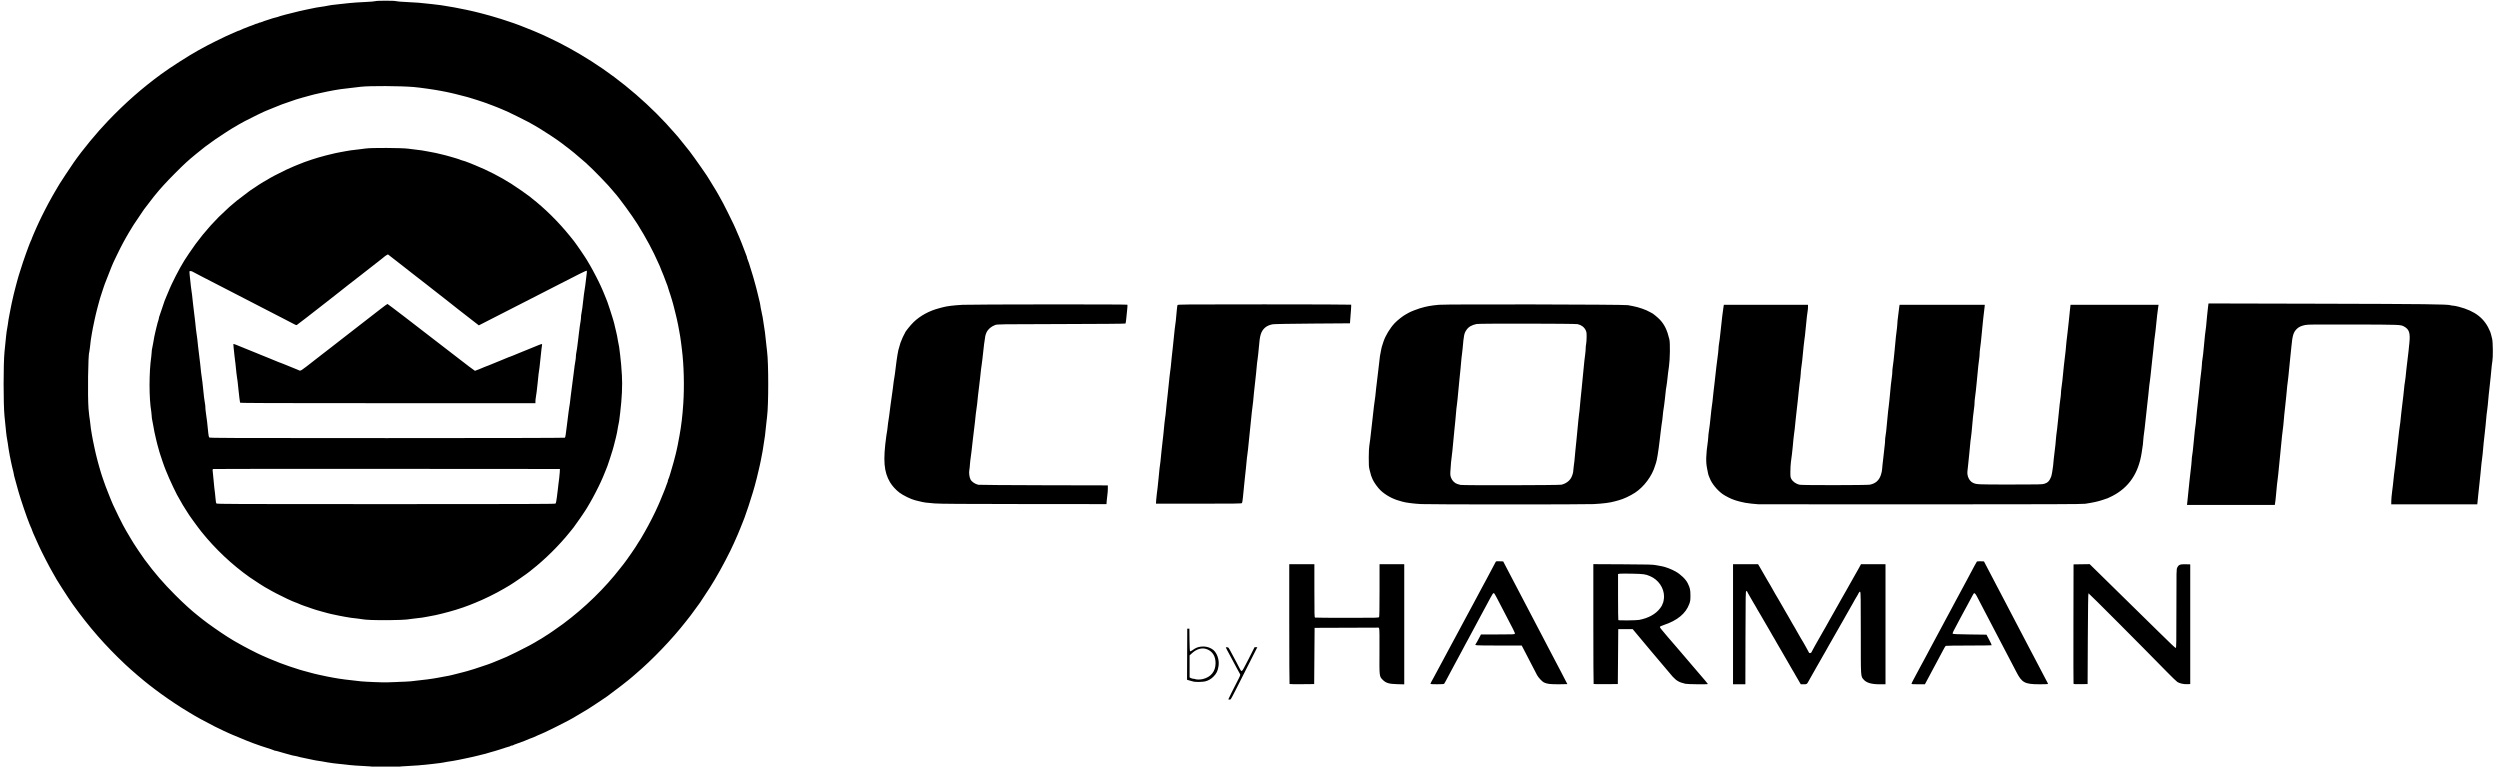 <svg xmlns:inkscape="http://www.inkscape.org/namespaces/inkscape" xmlns:sodipodi="http://sodipodi.sourceforge.net/DTD/sodipodi-0.dtd" xmlns="http://www.w3.org/2000/svg" xmlns:svg="http://www.w3.org/2000/svg" id="svg1" width="469.6" height="144" viewBox="0 0 469.6 144" sodipodi:docname="Crown logo.svg" inkscape:version="1.3.2 (091e20e, 2023-11-25, custom)"><defs id="defs1"><clipPath clipPathUnits="userSpaceOnUse" id="clipPath2"><path d="M 0,0 H 353 V 108 H 0 Z" transform="scale(0.003,0.009)" id="path2"></path></clipPath></defs><g id="g1" inkscape:groupmode="layer" inkscape:label="1"><g id="g2" transform="translate(7.316,79.953)"><path style="fill:#000000" d="m 62.829,64.09 c -0.081,-0.047 -0.891,-0.116 -1.8,-0.153 -0.909,-0.037 -2.174,-0.125 -2.812,-0.196 -1.099,-0.122 -2.077,-0.231 -2.88,-0.321 -0.475,-0.053 -1.791,-0.269 -2.221,-0.364 -0.188,-0.042 -0.422,-0.075 -0.52,-0.075 -0.098,1.1e-4 -0.413,-0.051 -0.699,-0.114 -0.286,-0.063 -0.736,-0.156 -1,-0.208 -1.06,-0.207 -1.299,-0.257 -1.76,-0.37 -0.264,-0.065 -0.591,-0.152 -0.726,-0.193 -0.135,-0.041 -0.313,-0.075 -0.394,-0.075 -0.082,0 -0.259,-0.035 -0.394,-0.077 -0.24,-0.075 -0.923,-0.262 -1.486,-0.405 -0.154,-0.039 -0.575,-0.163 -0.936,-0.274 -0.361,-0.112 -0.723,-0.203 -0.804,-0.203 -0.081,0 -0.182,-0.029 -0.224,-0.064 -0.042,-0.035 -0.292,-0.13 -0.556,-0.211 -1.17,-0.36 -2.867,-0.933 -3.44,-1.162 -0.142,-0.057 -0.581,-0.227 -1.04,-0.404 -0.655,-0.252 -2.345,-0.953 -2.826,-1.172 -0.322,-0.147 -0.598,-0.267 -0.612,-0.267 -0.047,0 -1.909,-0.883 -2.682,-1.272 -1.573,-0.792 -3.968,-2.104 -4.412,-2.418 -0.117,-0.083 -0.234,-0.15 -0.262,-0.15 -0.027,0 -0.741,-0.437 -1.588,-0.972 -1.534,-0.969 -3.644,-2.431 -4.943,-3.424 -0.377,-0.288 -0.827,-0.632 -1,-0.764 -1.101,-0.839 -3.402,-2.805 -4.587,-3.92 -3.796,-3.572 -6.782,-6.987 -9.862,-11.28 -0.839,-1.17 -3.427,-5.217 -3.427,-5.36 0,-0.015 -0.167,-0.309 -0.372,-0.654 -0.579,-0.975 -2.088,-3.904 -2.59,-5.027 -0.098,-0.22 -0.285,-0.634 -0.415,-0.92 -0.13,-0.286 -0.283,-0.628 -0.34,-0.76 -0.057,-0.132 -0.198,-0.448 -0.313,-0.702 -0.115,-0.254 -0.21,-0.498 -0.21,-0.541 0,-0.043 -0.033,-0.141 -0.073,-0.218 -0.04,-0.076 -0.133,-0.283 -0.205,-0.459 -0.073,-0.176 -0.162,-0.392 -0.199,-0.48 -0.458,-1.092 -1.665,-4.641 -2.08,-6.12 -0.21,-0.746 -0.304,-1.09 -0.386,-1.4 -0.226,-0.859 -0.347,-1.301 -0.418,-1.526 -0.043,-0.135 -0.077,-0.322 -0.077,-0.416 0,-0.094 -0.032,-0.253 -0.071,-0.354 -0.039,-0.101 -0.132,-0.472 -0.206,-0.824 -0.075,-0.352 -0.166,-0.766 -0.203,-0.92 -0.103,-0.428 -0.412,-2.065 -0.483,-2.56 -0.035,-0.242 -0.102,-0.71 -0.149,-1.04 -0.047,-0.33 -0.107,-0.69 -0.134,-0.8 -0.085,-0.348 -0.214,-1.505 -0.485,-4.32 -0.219,-2.285 -0.219,-9.718 -1.466e-4,-12 0.271,-2.822 0.4,-3.972 0.485,-4.32 0.027,-0.11 0.087,-0.47 0.134,-0.8 0.047,-0.33 0.114,-0.798 0.149,-1.04 0.035,-0.242 0.126,-0.728 0.203,-1.08 0.077,-0.352 0.168,-0.82 0.202,-1.04 0.034,-0.22 0.121,-0.652 0.193,-0.96 0.147,-0.629 0.26,-1.127 0.364,-1.6 0.039,-0.176 0.129,-0.536 0.201,-0.8 0.072,-0.264 0.161,-0.606 0.197,-0.76 0.036,-0.154 0.128,-0.496 0.203,-0.76 0.075,-0.264 0.164,-0.588 0.199,-0.72 0.034,-0.132 0.08,-0.294 0.102,-0.36 0.022,-0.066 0.14,-0.444 0.263,-0.84 0.365,-1.183 0.808,-2.512 1.104,-3.32 0.154,-0.418 0.357,-0.976 0.452,-1.24 0.095,-0.264 0.226,-0.606 0.291,-0.76 0.065,-0.154 0.156,-0.37 0.202,-0.48 0.046,-0.11 0.116,-0.263 0.155,-0.339 0.039,-0.076 0.071,-0.173 0.071,-0.214 0,-0.041 0.126,-0.348 0.28,-0.681 0.154,-0.333 0.28,-0.621 0.28,-0.64 0,-0.019 0.121,-0.297 0.27,-0.62 0.148,-0.322 0.351,-0.766 0.451,-0.986 0.486,-1.073 1.818,-3.67 2.31,-4.504 0.137,-0.233 0.25,-0.437 0.25,-0.455 0,-0.017 0.275,-0.492 0.611,-1.056 0.336,-0.564 0.652,-1.097 0.702,-1.185 0.172,-0.304 2.08,-3.189 2.665,-4.03 1.686,-2.422 4.327,-5.621 6.541,-7.924 3.212,-3.341 6.309,-6.062 9.896,-8.695 1.705,-1.252 5.196,-3.487 6.986,-4.474 1.491,-0.821 1.993,-1.086 3.24,-1.706 1.334,-0.663 2.841,-1.372 2.916,-1.372 0.019,0 0.345,-0.144 0.724,-0.32 0.379,-0.176 0.734,-0.32 0.789,-0.32 0.055,0 0.133,-0.03 0.175,-0.066 0.042,-0.036 0.31,-0.158 0.596,-0.27 0.286,-0.112 0.754,-0.296 1.04,-0.408 0.286,-0.112 0.664,-0.25 0.84,-0.306 0.176,-0.056 0.354,-0.131 0.396,-0.166 0.042,-0.035 0.132,-0.064 0.2,-0.064 0.068,-2.71e-4 0.227,-0.054 0.353,-0.12 0.126,-0.066 0.29,-0.12 0.364,-0.12 0.074,0 0.169,-0.029 0.211,-0.064 0.042,-0.035 0.292,-0.129 0.556,-0.209 0.264,-0.08 0.552,-0.173 0.64,-0.206 0.435,-0.164 1.49,-0.481 1.599,-0.481 0.068,0 0.186,-0.032 0.262,-0.07 0.263,-0.133 2.207,-0.654 4.019,-1.077 0.462,-0.108 1.056,-0.239 1.32,-0.291 0.264,-0.052 0.624,-0.127 0.8,-0.167 0.82,-0.185 1.331,-0.274 2.714,-0.472 0.349,-0.05 0.664,-0.11 0.701,-0.132 0.067,-0.041 0.764,-0.132 2.065,-0.27 0.374,-0.04 1.202,-0.129 1.84,-0.198 0.638,-0.069 1.959,-0.159 2.935,-0.199 0.977,-0.04 1.847,-0.111 1.935,-0.158 0.217,-0.116 3.724,-0.115 3.942,0.001 0.089,0.048 0.959,0.118 1.935,0.158 1.613,0.065 2.89,0.169 4.773,0.391 1.632,0.192 1.983,0.239 2.36,0.312 0.22,0.043 0.67,0.119 1,0.169 0.617,0.093 0.858,0.138 1.96,0.362 0.352,0.072 0.838,0.169 1.08,0.216 0.242,0.047 0.638,0.132 0.88,0.19 0.242,0.058 0.62,0.146 0.84,0.196 0.22,0.05 0.598,0.144 0.84,0.209 0.242,0.065 0.575,0.152 0.74,0.194 0.723,0.184 1,0.259 1.3,0.354 0.176,0.056 0.464,0.142 0.64,0.191 0.664,0.186 1.205,0.348 1.36,0.408 0.088,0.034 0.574,0.195 1.08,0.357 0.96,0.308 1.709,0.57 2.52,0.882 1.151,0.443 2.025,0.791 2.35,0.937 0.192,0.086 0.516,0.223 0.72,0.303 0.204,0.08 0.604,0.254 0.89,0.386 0.286,0.132 0.844,0.389 1.24,0.571 2.556,1.174 5.435,2.763 8.2,4.525 5.748,3.662 11.264,8.432 15.683,13.562 0.284,0.33 0.536,0.618 0.559,0.64 0.069,0.065 1.684,2.073 2.124,2.64 0.883,1.14 3.714,5.196 3.714,5.323 0,0.017 0.249,0.425 0.554,0.908 0.305,0.482 0.642,1.033 0.75,1.223 0.108,0.19 0.35,0.616 0.539,0.946 0.608,1.062 0.937,1.688 1.745,3.32 0.877,1.772 1.372,2.806 1.372,2.868 0,0.022 0.119,0.304 0.265,0.626 0.146,0.322 0.33,0.748 0.411,0.946 0.18,0.443 0.351,0.862 0.45,1.1 0.187,0.451 0.235,0.576 0.435,1.14 0.248,0.699 0.293,0.816 0.469,1.223 0.072,0.166 0.131,0.366 0.131,0.444 0,0.078 0.029,0.175 0.064,0.217 0.035,0.042 0.166,0.4 0.292,0.796 0.478,1.508 0.584,1.851 0.682,2.2 0.056,0.198 0.13,0.45 0.166,0.56 0.074,0.229 0.295,1.027 0.399,1.44 0.039,0.154 0.124,0.478 0.189,0.72 0.065,0.242 0.154,0.602 0.199,0.8 0.215,0.957 0.346,1.502 0.415,1.726 0.042,0.135 0.075,0.329 0.075,0.431 0,0.102 0.033,0.315 0.073,0.474 0.1,0.399 0.311,1.422 0.373,1.809 0.434,2.725 0.486,3.114 0.665,4.96 0.047,0.484 0.121,1.15 0.164,1.48 0.283,2.153 0.283,10.007 0,12.16 -0.043,0.33 -0.118,0.996 -0.165,1.48 -0.205,2.095 -0.192,1.999 -0.664,4.96 -0.028,0.176 -0.102,0.572 -0.165,0.88 -0.063,0.308 -0.154,0.776 -0.203,1.04 -0.049,0.264 -0.121,0.606 -0.159,0.76 -0.038,0.154 -0.129,0.55 -0.201,0.88 -0.193,0.876 -0.248,1.107 -0.392,1.64 -0.071,0.264 -0.165,0.615 -0.207,0.78 -0.043,0.165 -0.118,0.453 -0.166,0.64 -0.049,0.187 -0.134,0.484 -0.19,0.66 -0.056,0.176 -0.147,0.482 -0.202,0.68 -0.256,0.916 -1.268,3.986 -1.516,4.6 -0.036,0.088 -0.127,0.322 -0.204,0.52 -0.076,0.198 -0.168,0.432 -0.203,0.52 -0.035,0.088 -0.215,0.538 -0.4,1 -0.185,0.462 -0.408,1.002 -0.497,1.2 -0.281,0.626 -0.511,1.146 -0.708,1.6 -0.686,1.578 -2.399,4.838 -3.573,6.8 -0.817,1.366 -0.622,1.061 -2.794,4.36 -0.191,0.29 -1.494,2.07 -1.727,2.36 -0.053,0.066 -0.461,0.588 -0.907,1.16 -2.584,3.315 -6.322,7.215 -9.469,9.88 -0.286,0.242 -0.592,0.507 -0.68,0.588 -0.481,0.444 -3.231,2.581 -4.235,3.292 -0.124,0.088 -0.32,0.234 -0.436,0.325 -0.189,0.149 -2.904,1.952 -3.49,2.318 -0.721,0.45 -1.899,1.156 -1.929,1.156 -0.019,0 -0.181,0.093 -0.361,0.206 -0.79,0.499 -1.978,1.132 -3.95,2.107 -1.694,0.837 -2.645,1.287 -2.72,1.287 -0.019,0 -0.234,0.09 -0.478,0.2 -0.243,0.11 -0.641,0.29 -0.884,0.4 -0.243,0.11 -0.478,0.2 -0.521,0.2 -0.043,0 -0.141,0.034 -0.218,0.076 -0.288,0.158 -1.519,0.634 -2.499,0.967 -0.286,0.097 -0.554,0.208 -0.596,0.247 -0.042,0.039 -0.157,0.07 -0.255,0.07 -0.099,0 -0.199,0.032 -0.223,0.071 -0.024,0.039 -0.143,0.089 -0.265,0.111 -0.122,0.022 -0.419,0.112 -0.661,0.198 -0.242,0.087 -0.764,0.256 -1.16,0.377 -0.396,0.121 -0.81,0.248 -0.92,0.282 -0.11,0.034 -0.434,0.124 -0.72,0.2 -0.286,0.076 -0.592,0.167 -0.68,0.203 -0.088,0.036 -0.25,0.083 -0.36,0.105 -0.11,0.022 -0.434,0.101 -0.72,0.175 -0.286,0.074 -0.646,0.165 -0.8,0.201 -0.154,0.036 -0.532,0.125 -0.84,0.199 -0.62,0.148 -1.097,0.251 -1.64,0.353 -0.198,0.037 -0.648,0.131 -1,0.207 -0.352,0.077 -0.838,0.167 -1.08,0.201 -0.739,0.103 -1.553,0.238 -1.693,0.282 -0.145,0.045 -1.005,0.161 -2.067,0.277 -2.459,0.27 -3.181,0.331 -4.696,0.395 -0.933,0.04 -1.767,0.11 -1.855,0.157 -0.218,0.117 -4.396,0.111 -4.597,-0.006 z m 4.548,-15.948 c 0.968,-0.025 2.084,-0.078 2.48,-0.119 2.434,-0.253 4.108,-0.474 5.16,-0.682 0.374,-0.074 0.86,-0.165 1.08,-0.202 0.695,-0.118 1.206,-0.221 1.569,-0.317 0.193,-0.051 0.477,-0.124 0.631,-0.161 0.605,-0.148 1.332,-0.334 1.56,-0.399 0.132,-0.038 0.402,-0.111 0.6,-0.163 0.421,-0.111 1.091,-0.312 1.32,-0.397 0.088,-0.033 0.61,-0.206 1.16,-0.385 1.099,-0.358 1.873,-0.627 2.12,-0.735 0.088,-0.039 0.662,-0.273 1.275,-0.521 1.393,-0.563 1.508,-0.615 3.365,-1.521 1.773,-0.865 3.277,-1.675 4.176,-2.25 0.229,-0.147 0.441,-0.267 0.471,-0.267 0.03,0 0.23,-0.126 0.444,-0.28 0.214,-0.154 0.406,-0.28 0.426,-0.28 0.074,0 2.356,-1.568 3.243,-2.229 4.094,-3.049 7.855,-6.714 10.8,-10.527 0.198,-0.256 0.452,-0.578 0.565,-0.715 0.452,-0.547 2.555,-3.586 2.555,-3.691 0,-0.021 0.117,-0.208 0.26,-0.417 0.319,-0.467 0.294,-0.425 1.166,-1.94 0.839,-1.457 1.946,-3.639 2.517,-4.96 0.067,-0.154 0.2,-0.46 0.297,-0.68 0.27,-0.614 0.444,-1.037 0.757,-1.84 0.12,-0.308 0.248,-0.632 0.284,-0.72 0.036,-0.088 0.126,-0.34 0.199,-0.56 0.073,-0.22 0.166,-0.463 0.206,-0.539 0.04,-0.076 0.073,-0.204 0.073,-0.284 0,-0.08 0.029,-0.179 0.064,-0.221 0.035,-0.042 0.124,-0.274 0.198,-0.516 0.074,-0.242 0.185,-0.602 0.247,-0.8 0.164,-0.525 0.452,-1.517 0.535,-1.84 0.04,-0.154 0.13,-0.496 0.202,-0.76 0.071,-0.264 0.16,-0.606 0.197,-0.76 0.037,-0.154 0.119,-0.496 0.183,-0.76 0.141,-0.584 0.257,-1.173 0.568,-2.88 0.341,-1.869 0.551,-3.649 0.703,-5.96 0.218,-3.312 0.114,-7.276 -0.269,-10.28 -0.045,-0.352 -0.113,-0.892 -0.151,-1.2 -0.099,-0.798 -0.211,-1.503 -0.355,-2.24 -0.069,-0.352 -0.16,-0.838 -0.202,-1.08 -0.042,-0.242 -0.134,-0.674 -0.203,-0.96 -0.07,-0.286 -0.159,-0.664 -0.197,-0.84 -0.139,-0.631 -0.223,-0.967 -0.358,-1.44 -0.075,-0.264 -0.165,-0.606 -0.198,-0.76 -0.034,-0.154 -0.132,-0.496 -0.22,-0.76 -0.087,-0.264 -0.205,-0.642 -0.261,-0.84 -0.057,-0.198 -0.188,-0.595 -0.293,-0.882 -0.104,-0.287 -0.19,-0.566 -0.19,-0.621 0,-0.055 -0.032,-0.162 -0.072,-0.238 -0.04,-0.076 -0.169,-0.409 -0.287,-0.739 -0.293,-0.816 -0.584,-1.556 -0.811,-2.062 -0.104,-0.232 -0.19,-0.45 -0.19,-0.485 0,-0.035 -0.067,-0.205 -0.149,-0.378 -0.082,-0.173 -0.212,-0.459 -0.289,-0.635 -0.959,-2.203 -2.306,-4.71 -3.906,-7.274 -1.002,-1.605 -3.6,-5.159 -4.303,-5.886 -0.064,-0.066 -0.195,-0.223 -0.292,-0.348 -0.739,-0.957 -3.806,-4.122 -5.141,-5.305 -1.516,-1.344 -2.86,-2.446 -4.04,-3.314 -0.264,-0.194 -0.498,-0.373 -0.52,-0.398 -0.07,-0.08 -1.376,-0.984 -2.12,-1.468 -1.153,-0.751 -1.245,-0.809 -1.96,-1.247 -0.665,-0.408 -0.986,-0.592 -2.12,-1.218 -0.506,-0.279 -3.61,-1.818 -4,-1.983 -0.088,-0.037 -0.286,-0.12 -0.44,-0.184 -0.154,-0.064 -0.453,-0.193 -0.663,-0.287 -0.211,-0.094 -0.535,-0.228 -0.72,-0.298 -0.185,-0.07 -0.445,-0.171 -0.577,-0.226 -0.132,-0.055 -0.366,-0.144 -0.52,-0.199 -0.154,-0.055 -0.352,-0.128 -0.44,-0.162 -0.088,-0.034 -0.304,-0.118 -0.48,-0.187 -0.176,-0.069 -0.464,-0.168 -0.64,-0.221 -0.176,-0.053 -0.392,-0.124 -0.48,-0.158 -0.088,-0.034 -0.34,-0.118 -0.56,-0.187 -0.22,-0.069 -0.67,-0.21 -1,-0.315 -0.33,-0.104 -0.744,-0.228 -0.92,-0.276 -1.499,-0.405 -1.675,-0.45 -2.24,-0.577 -0.22,-0.049 -0.598,-0.139 -0.84,-0.199 -0.242,-0.06 -0.638,-0.146 -0.88,-0.191 -0.242,-0.045 -0.71,-0.135 -1.04,-0.202 -1.117,-0.224 -4.029,-0.637 -5.12,-0.726 -2.574,-0.21 -8.232,-0.236 -9.92,-0.046 -3.86,0.435 -4.021,0.458 -6.24,0.886 -0.586,0.113 -1.045,0.213 -1.64,0.355 -0.308,0.074 -0.704,0.164 -0.88,0.201 -0.176,0.037 -0.518,0.126 -0.76,0.2 -0.242,0.073 -0.566,0.163 -0.72,0.199 -0.154,0.036 -0.478,0.125 -0.72,0.197 -0.694,0.207 -0.941,0.279 -1.22,0.358 -0.213,0.06 -2.057,0.7 -2.66,0.923 -0.444,0.164 -2.203,0.874 -2.499,1.009 -0.187,0.085 -0.355,0.154 -0.375,0.154 -0.114,0 -3.171,1.485 -4.086,1.985 -1.177,0.643 -1.527,0.842 -1.732,0.986 -0.117,0.082 -0.235,0.149 -0.262,0.149 -0.073,0 -2.699,1.688 -3.456,2.222 -1.806,1.273 -2.271,1.626 -3.71,2.814 -1.653,1.365 -2.083,1.761 -4.002,3.681 -1.45,1.451 -2.799,2.923 -3.561,3.883 -0.174,0.22 -0.337,0.418 -0.361,0.44 -0.048,0.043 -1.508,1.942 -1.845,2.4 -0.2,0.272 -1.773,2.61 -1.967,2.924 -0.672,1.087 -1.223,2.013 -1.452,2.436 -0.154,0.286 -0.383,0.7 -0.508,0.92 -0.399,0.703 -2.064,4.129 -2.064,4.247 0,0.019 -0.069,0.188 -0.154,0.374 -0.129,0.284 -0.32,0.77 -1.045,2.659 -0.034,0.088 -0.118,0.304 -0.186,0.48 -0.069,0.176 -0.168,0.464 -0.222,0.64 -0.053,0.176 -0.177,0.554 -0.276,0.84 -0.288,0.837 -0.536,1.676 -0.758,2.56 -0.039,0.154 -0.129,0.496 -0.201,0.76 -0.072,0.264 -0.161,0.624 -0.198,0.8 -0.037,0.176 -0.127,0.572 -0.201,0.88 -0.14,0.581 -0.227,0.999 -0.352,1.68 -0.04,0.22 -0.133,0.724 -0.207,1.12 -0.15,0.812 -0.242,1.48 -0.36,2.628 -0.044,0.433 -0.1,0.818 -0.122,0.855 -0.226,0.366 -0.329,8.23 -0.14,10.663 0.054,0.696 0.116,1.294 0.137,1.328 0.021,0.035 0.079,0.437 0.129,0.895 0.138,1.281 0.211,1.81 0.355,2.592 0.073,0.396 0.166,0.9 0.207,1.12 0.125,0.681 0.212,1.099 0.352,1.68 0.074,0.308 0.165,0.704 0.201,0.88 0.037,0.176 0.126,0.536 0.198,0.8 0.072,0.264 0.162,0.606 0.199,0.76 0.037,0.154 0.127,0.478 0.199,0.72 0.227,0.764 0.282,0.953 0.356,1.22 0.039,0.143 0.153,0.494 0.252,0.78 0.099,0.286 0.268,0.772 0.375,1.08 0.107,0.308 0.223,0.632 0.258,0.72 0.035,0.088 0.29,0.736 0.566,1.44 0.672,1.714 0.915,2.26 1.872,4.2 0.336,0.682 0.692,1.384 0.79,1.56 0.098,0.176 0.367,0.662 0.597,1.08 0.23,0.418 0.635,1.102 0.899,1.52 0.264,0.418 0.505,0.814 0.536,0.88 0.078,0.169 1.653,2.499 2.051,3.035 1.927,2.593 3.489,4.403 5.77,6.689 1.587,1.59 3.138,2.996 4.318,3.916 0.169,0.132 0.545,0.43 0.836,0.663 0.896,0.719 3.346,2.436 4.63,3.246 0.673,0.424 1.237,0.771 1.253,0.771 0.017,0 0.295,0.156 0.617,0.347 1.12,0.662 3.695,1.994 4.627,2.394 0.451,0.194 0.815,0.353 1.2,0.524 0.198,0.088 0.738,0.309 1.2,0.492 0.462,0.182 0.912,0.363 1,0.401 0.455,0.198 2.885,1.026 3.68,1.254 0.22,0.063 0.526,0.152 0.68,0.197 0.154,0.045 0.406,0.113 0.56,0.15 0.154,0.038 0.478,0.126 0.72,0.197 0.242,0.071 0.584,0.161 0.76,0.201 0.176,0.04 0.572,0.132 0.88,0.206 0.684,0.163 1.155,0.264 1.68,0.358 0.22,0.04 0.688,0.127 1.04,0.195 1.162,0.222 3.06,0.472 5.24,0.689 0.879,0.088 4.386,0.224 4.8,0.187 0.154,-0.014 1.072,-0.045 2.04,-0.07 z m -4.96,-11.639 c -0.748,-0.034 -1.414,-0.084 -1.48,-0.111 -0.066,-0.027 -0.498,-0.089 -0.96,-0.138 -1.199,-0.127 -1.703,-0.198 -2.52,-0.353 -0.396,-0.075 -0.882,-0.167 -1.08,-0.205 -0.641,-0.121 -1.072,-0.212 -1.48,-0.313 -0.22,-0.054 -0.526,-0.129 -0.68,-0.166 -0.154,-0.037 -0.604,-0.161 -1,-0.276 -0.396,-0.115 -0.864,-0.247 -1.04,-0.293 -0.176,-0.047 -0.446,-0.133 -0.6,-0.191 -0.154,-0.059 -0.424,-0.15 -0.6,-0.204 -0.176,-0.053 -0.433,-0.146 -0.572,-0.205 -0.139,-0.059 -0.288,-0.108 -0.332,-0.108 -0.084,0 -1.396,-0.518 -1.635,-0.646 -0.076,-0.041 -0.173,-0.074 -0.214,-0.074 -0.042,0 -0.321,-0.112 -0.621,-0.248 -0.3,-0.136 -0.744,-0.338 -0.986,-0.448 -0.954,-0.433 -2.98,-1.485 -3.538,-1.836 -0.164,-0.103 -0.318,-0.188 -0.343,-0.188 -0.077,0 -2.446,-1.52 -3.159,-2.027 -3.367,-2.394 -6.42,-5.271 -9.042,-8.523 -0.711,-0.881 -2.638,-3.552 -2.638,-3.655 0,-0.032 -0.091,-0.179 -0.203,-0.325 -0.209,-0.274 -1.157,-1.85 -1.157,-1.923 0,-0.023 -0.067,-0.137 -0.149,-0.253 -0.411,-0.585 -1.907,-3.741 -2.528,-5.332 -0.12,-0.308 -0.248,-0.632 -0.284,-0.72 -0.036,-0.088 -0.127,-0.34 -0.201,-0.56 -0.074,-0.22 -0.162,-0.472 -0.195,-0.56 -0.033,-0.088 -0.104,-0.304 -0.156,-0.48 -0.053,-0.176 -0.144,-0.446 -0.202,-0.6 -0.059,-0.154 -0.144,-0.424 -0.19,-0.6 -0.13,-0.5 -0.341,-1.26 -0.411,-1.48 -0.035,-0.11 -0.106,-0.398 -0.157,-0.64 -0.051,-0.242 -0.143,-0.638 -0.204,-0.88 -0.12,-0.476 -0.208,-0.922 -0.403,-2.04 -0.069,-0.396 -0.16,-0.871 -0.202,-1.055 -0.042,-0.184 -0.077,-0.488 -0.077,-0.675 0,-0.187 -0.035,-0.54 -0.077,-0.785 -0.434,-2.519 -0.436,-7.405 -0.003,-10.346 0.044,-0.298 0.08,-0.69 0.08,-0.871 0,-0.181 0.034,-0.459 0.075,-0.619 0.041,-0.159 0.132,-0.631 0.202,-1.049 0.171,-1.03 0.274,-1.558 0.404,-2.08 0.06,-0.242 0.15,-0.62 0.2,-0.84 0.127,-0.562 0.316,-1.247 0.404,-1.464 0.041,-0.101 0.075,-0.255 0.075,-0.341 0,-0.087 0.032,-0.22 0.071,-0.296 0.039,-0.076 0.262,-0.733 0.496,-1.459 0.234,-0.726 0.452,-1.374 0.485,-1.44 0.033,-0.066 0.21,-0.498 0.394,-0.96 0.184,-0.462 0.441,-1.074 0.572,-1.36 0.13,-0.286 0.292,-0.646 0.36,-0.8 0.249,-0.567 1.224,-2.471 1.597,-3.12 0.166,-0.29 0.645,-1.108 0.786,-1.345 0.044,-0.074 0.426,-0.657 0.849,-1.295 1.626,-2.454 3.505,-4.761 5.596,-6.873 0.312,-0.315 1.747,-1.671 1.998,-1.887 0.458,-0.396 1.225,-1.046 1.396,-1.182 0.571,-0.458 1.978,-1.528 2.5,-1.902 0.702,-0.503 2.779,-1.836 2.862,-1.836 0.03,0 0.149,-0.067 0.266,-0.149 0.117,-0.082 0.428,-0.268 0.692,-0.413 0.264,-0.145 0.588,-0.325 0.72,-0.398 0.36,-0.201 1.785,-0.914 2.24,-1.121 0.452,-0.206 1.143,-0.513 1.56,-0.694 0.285,-0.123 0.327,-0.14 0.96,-0.385 0.561,-0.217 0.707,-0.274 0.9,-0.356 0.339,-0.142 2.42,-0.828 2.7,-0.89 0.154,-0.034 0.478,-0.121 0.72,-0.194 0.446,-0.134 0.558,-0.163 1.56,-0.401 0.308,-0.073 0.704,-0.168 0.88,-0.211 0.176,-0.043 0.518,-0.111 0.76,-0.151 0.242,-0.04 0.728,-0.13 1.08,-0.2 0.685,-0.135 1.212,-0.209 2.48,-0.347 0.44,-0.048 1.07,-0.128 1.4,-0.177 0.99,-0.149 6.702,-0.122 7.92,0.037 1.063,0.139 2.1,0.269 2.56,0.321 0.154,0.017 0.586,0.094 0.96,0.17 0.374,0.076 0.86,0.167 1.08,0.201 0.352,0.056 0.812,0.158 1.8,0.402 0.154,0.038 0.424,0.104 0.6,0.146 0.176,0.043 0.518,0.137 0.76,0.209 0.446,0.134 0.75,0.222 1.22,0.354 0.349,0.098 0.789,0.253 0.959,0.338 0.076,0.038 0.184,0.069 0.238,0.069 0.092,0 1.011,0.321 1.383,0.482 0.088,0.038 0.569,0.234 1.07,0.436 2.242,0.903 4.75,2.191 6.758,3.47 0.914,0.582 3.123,2.114 3.453,2.394 0.141,0.119 0.325,0.271 0.409,0.337 2.483,1.938 5.062,4.494 7.135,7.071 0.322,0.401 0.644,0.8 0.715,0.887 0.377,0.463 2.138,3.027 2.459,3.579 0.044,0.076 0.331,0.562 0.637,1.08 0.544,0.921 1.652,3.065 2.036,3.942 0.106,0.242 0.281,0.638 0.388,0.88 0.218,0.492 0.235,0.534 0.54,1.32 0.119,0.308 0.247,0.632 0.283,0.72 0.097,0.237 0.838,2.502 0.954,2.92 0.055,0.198 0.136,0.468 0.18,0.6 0.079,0.237 0.164,0.576 0.301,1.2 0.039,0.176 0.129,0.554 0.201,0.84 0.147,0.584 0.226,0.985 0.353,1.8 0.048,0.308 0.109,0.614 0.136,0.68 0.045,0.112 0.075,0.33 0.267,1.92 0.145,1.198 0.234,2.231 0.328,3.786 0.116,1.924 0.004,4.342 -0.328,7.094 -0.192,1.59 -0.223,1.808 -0.267,1.92 -0.026,0.066 -0.088,0.372 -0.136,0.68 -0.143,0.91 -0.207,1.241 -0.392,2 -0.277,1.142 -0.327,1.338 -0.439,1.72 -0.058,0.198 -0.15,0.522 -0.205,0.72 -0.116,0.418 -0.857,2.684 -0.954,2.92 -0.036,0.088 -0.164,0.412 -0.283,0.72 -0.305,0.786 -0.322,0.828 -0.54,1.32 -0.107,0.242 -0.282,0.638 -0.388,0.88 -0.385,0.877 -1.492,3.022 -2.036,3.942 -0.306,0.518 -0.593,1.004 -0.637,1.08 -0.317,0.546 -2.07,3.098 -2.458,3.579 -0.071,0.087 -0.373,0.465 -0.672,0.839 -2.002,2.506 -4.712,5.193 -7.18,7.12 -0.085,0.066 -0.266,0.214 -0.402,0.329 -0.481,0.404 -3.101,2.217 -3.746,2.591 -0.076,0.044 -0.562,0.33 -1.08,0.636 -1.571,0.926 -3.865,2.05 -5.502,2.694 -0.44,0.173 -0.872,0.347 -0.96,0.386 -0.369,0.164 -2.041,0.742 -2.58,0.892 -0.424,0.118 -0.754,0.213 -1.22,0.353 -0.412,0.124 -0.579,0.167 -1.34,0.352 -1.181,0.287 -1.465,0.35 -1.82,0.406 -0.22,0.035 -0.706,0.126 -1.08,0.203 -0.67,0.137 -0.966,0.179 -2.492,0.347 -0.425,0.047 -1.001,0.121 -1.28,0.164 -0.698,0.108 -5.009,0.166 -6.668,0.089 z m 34.612,-21.862 c 0.084,-0.069 0.164,-0.437 0.255,-1.18 0.073,-0.594 0.152,-1.224 0.174,-1.4 0.022,-0.176 0.074,-0.626 0.114,-1 0.04,-0.374 0.109,-0.914 0.154,-1.2 0.044,-0.286 0.092,-0.79 0.106,-1.12 l 0.025,-0.6 -32.44,-0.022 c -17.842,-0.012 -32.526,-0.001 -32.631,0.024 -0.184,0.044 -0.189,0.065 -0.134,0.542 0.031,0.273 0.087,0.838 0.124,1.256 0.119,1.336 0.237,2.433 0.287,2.68 0.027,0.132 0.074,0.606 0.106,1.053 0.033,0.474 0.101,0.866 0.162,0.94 0.096,0.115 2.978,0.127 31.84,0.127 25.269,0 31.76,-0.02 31.857,-0.1 z M 98.773,2.265 c 0.072,-0.045 0.139,-0.283 0.176,-0.619 0.033,-0.3 0.118,-0.959 0.19,-1.465 0.153,-1.073 0.239,-1.763 0.346,-2.76 0.042,-0.396 0.097,-0.774 0.121,-0.84 0.043,-0.116 0.161,-1.01 0.295,-2.24 0.036,-0.33 0.124,-1.014 0.196,-1.52 0.168,-1.179 0.27,-1.969 0.353,-2.72 0.093,-0.846 0.24,-1.892 0.33,-2.346 0.042,-0.212 0.077,-0.545 0.077,-0.739 0,-0.194 0.035,-0.506 0.078,-0.694 0.077,-0.34 0.192,-1.144 0.33,-2.321 0.04,-0.341 0.105,-0.899 0.145,-1.24 0.124,-1.059 0.251,-1.964 0.331,-2.366 0.042,-0.212 0.077,-0.55 0.077,-0.751 0,-0.201 0.034,-0.495 0.074,-0.654 0.095,-0.369 0.224,-1.355 0.476,-3.634 0.048,-0.432 0.103,-0.812 0.124,-0.845 0.02,-0.033 0.079,-0.418 0.13,-0.855 0.133,-1.136 0.21,-1.769 0.278,-2.295 0.05,-0.388 0.04,-0.46 -0.065,-0.46 -0.117,0 -1.815,0.846 -5.119,2.549 -0.781,0.403 -2.329,1.196 -3.44,1.762 -1.111,0.566 -2.685,1.371 -3.499,1.788 -2.544,1.304 -5.588,2.861 -6.895,3.525 l -1.255,0.638 -0.765,-0.591 c -1.143,-0.883 -1.239,-0.957 -3.174,-2.469 -0.985,-0.769 -1.808,-1.42 -1.83,-1.447 -0.022,-0.027 -0.207,-0.172 -0.41,-0.322 -0.476,-0.351 -3.217,-2.494 -3.27,-2.557 -0.022,-0.026 -0.252,-0.207 -0.511,-0.402 -0.73,-0.55 -0.887,-0.671 -2.569,-1.994 -0.867,-0.682 -1.693,-1.33 -1.836,-1.44 -0.598,-0.461 -1.03,-0.797 -1.843,-1.433 l -0.86,-0.673 -0.257,0.138 c -0.141,0.076 -0.344,0.219 -0.45,0.318 -0.106,0.099 -0.36,0.303 -0.564,0.455 -0.432,0.321 -3.211,2.491 -3.27,2.554 -0.022,0.023 -0.252,0.204 -0.511,0.402 -0.858,0.656 -0.982,0.752 -2.421,1.876 -0.786,0.614 -1.447,1.137 -1.469,1.163 -0.022,0.026 -1.08,0.855 -2.351,1.844 -1.271,0.989 -3.089,2.405 -4.04,3.147 -0.951,0.742 -1.769,1.365 -1.818,1.384 -0.049,0.019 -0.247,-0.052 -0.44,-0.158 -0.193,-0.106 -1.125,-0.59 -2.071,-1.076 -2.113,-1.084 -3.525,-1.812 -5.04,-2.598 -1.415,-0.735 -3.243,-1.677 -5.16,-2.661 -0.792,-0.406 -1.926,-0.991 -2.52,-1.299 -0.594,-0.308 -1.8,-0.929 -2.68,-1.381 -0.88,-0.451 -1.636,-0.85 -1.681,-0.885 -0.045,-0.035 -0.189,-0.075 -0.32,-0.09 -0.277,-0.03 -0.272,-0.074 -0.13,1.254 0.047,0.44 0.122,1.142 0.167,1.56 0.045,0.418 0.103,0.861 0.13,0.984 0.047,0.215 0.122,0.854 0.27,2.296 0.038,0.374 0.131,1.148 0.206,1.72 0.075,0.572 0.164,1.31 0.199,1.64 0.034,0.33 0.101,0.973 0.148,1.429 0.047,0.456 0.105,0.89 0.129,0.965 0.024,0.075 0.081,0.494 0.128,0.931 0.047,0.437 0.115,1.083 0.153,1.435 0.038,0.352 0.129,1.108 0.204,1.68 0.075,0.572 0.164,1.31 0.198,1.64 0.034,0.33 0.102,0.991 0.151,1.469 0.049,0.478 0.106,0.897 0.128,0.931 0.021,0.034 0.078,0.453 0.127,0.931 0.087,0.851 0.111,1.076 0.307,2.869 0.053,0.484 0.13,1.006 0.171,1.16 0.041,0.154 0.075,0.456 0.075,0.671 2.45e-4,0.215 0.034,0.611 0.076,0.88 0.173,1.12 0.336,2.498 0.472,3.984 0.035,0.382 0.11,0.751 0.168,0.82 0.094,0.114 3.241,0.125 33.394,0.124 20.141,-7.41e-4 33.336,-0.03 33.407,-0.075 z m -60.993,-6.584 c -0.038,-0.119 -0.205,-1.455 -0.287,-2.3 -0.133,-1.37 -0.242,-2.287 -0.284,-2.4 -0.025,-0.066 -0.077,-0.462 -0.117,-0.88 -0.107,-1.132 -0.214,-2.084 -0.36,-3.2 -0.072,-0.55 -0.149,-1.283 -0.172,-1.628 l -0.042,-0.628 0.189,0.053 c 0.104,0.029 0.261,0.085 0.349,0.123 0.261,0.113 0.651,0.273 1.96,0.8 0.682,0.275 1.366,0.552 1.52,0.615 0.154,0.064 0.352,0.144 0.44,0.179 0.204,0.081 0.549,0.224 0.78,0.322 0.099,0.042 0.774,0.314 1.5,0.604 1.422,0.568 1.645,0.661 1.859,0.769 0.076,0.039 0.174,0.071 0.218,0.071 0.043,0 0.269,0.086 0.501,0.192 0.338,0.154 1.723,0.718 2.662,1.084 0.088,0.034 0.257,0.108 0.375,0.164 0.284,0.134 0.308,0.118 2.888,-1.904 0.584,-0.458 0.974,-0.761 1.618,-1.256 0.343,-0.264 0.74,-0.57 0.881,-0.68 0.141,-0.11 0.451,-0.35 0.688,-0.533 0.237,-0.183 0.976,-0.759 1.642,-1.28 0.666,-0.521 2.374,-1.847 3.795,-2.947 1.421,-1.1 3.125,-2.422 3.788,-2.938 0.663,-0.516 1.245,-0.939 1.294,-0.94 0.072,-0.001 4.425,3.333 11.751,9.001 3.273,2.533 4.621,3.557 4.678,3.557 0.068,0 1.229,-0.464 1.821,-0.729 0.187,-0.083 0.361,-0.151 0.388,-0.151 0.027,0 0.18,-0.058 0.341,-0.128 0.357,-0.157 0.277,-0.124 2.132,-0.871 0.836,-0.337 1.583,-0.646 1.659,-0.686 0.076,-0.041 0.174,-0.074 0.218,-0.074 0.043,0 0.287,-0.094 0.541,-0.208 0.505,-0.228 0.526,-0.236 1.342,-0.555 0.632,-0.246 0.885,-0.349 1.76,-0.714 0.677,-0.283 0.747,-0.311 1.654,-0.676 0.735,-0.295 0.801,-0.301 0.748,-0.067 -0.04,0.174 -0.147,1.103 -0.281,2.42 -0.154,1.517 -0.249,2.329 -0.286,2.451 -0.037,0.121 -0.119,0.84 -0.271,2.389 -0.101,1.024 -0.247,2.183 -0.328,2.586 -0.042,0.212 -0.077,0.545 -0.077,0.74 v 0.354 H 65.534 c -22.108,0 -27.729,-0.02 -27.754,-0.1 z M 223.417,51.395 c 0,-0.056 0.996,-2.045 1.95,-3.895 0.298,-0.577 0.341,-0.753 0.219,-0.884 -0.039,-0.042 -0.296,-0.508 -0.571,-1.036 -0.488,-0.936 -0.858,-1.63 -1.26,-2.36 -0.434,-0.789 -0.818,-1.523 -0.818,-1.565 0,-0.025 0.114,-0.034 0.254,-0.02 0.279,0.028 0.232,-0.037 0.963,1.345 0.244,0.462 0.592,1.11 0.772,1.44 0.18,0.33 0.446,0.844 0.59,1.142 0.207,0.428 0.295,0.537 0.422,0.52 0.122,-0.017 0.423,-0.544 1.28,-2.241 l 1.12,-2.219 0.261,-7.7e-4 0.261,-7.7e-4 -1.652,3.26 c -0.909,1.793 -2.015,3.98 -2.459,4.86 -0.444,0.88 -0.844,1.626 -0.888,1.659 -0.111,0.08 -0.441,0.077 -0.441,-0.004 z m 11.495,-2.867 c -0.03,-0.03 -0.054,-5.107 -0.054,-11.281 v -11.227 h 2.36 2.36 v 4.991 c 0,4.478 0.013,4.996 0.127,5.04 0.07,0.027 2.786,0.049 6.037,0.049 5.762,0 5.913,-0.004 5.993,-0.155 0.054,-0.102 0.083,-1.825 0.083,-5.04 v -4.885 h 2.32 2.32 v 11.287 11.287 l -1.26,-0.031 c -1.611,-0.04 -2.169,-0.204 -2.782,-0.819 -0.648,-0.651 -0.643,-0.603 -0.612,-5.377 0.018,-2.904 1.8e-4,-4.142 -0.063,-4.261 l -0.089,-0.167 -6.017,0.021 -6.017,0.021 -0.04,5.28 -0.04,5.28 -2.285,0.021 c -1.257,0.012 -2.31,-0.003 -2.34,-0.033 z m 26.482,0.002 c -0.028,-0.028 0.034,-0.199 0.136,-0.38 0.103,-0.181 0.341,-0.617 0.53,-0.969 0.189,-0.352 0.469,-0.874 0.623,-1.16 0.154,-0.286 0.376,-0.7 0.494,-0.92 0.118,-0.22 0.341,-0.634 0.496,-0.92 0.155,-0.286 0.473,-0.88 0.706,-1.32 0.233,-0.44 0.513,-0.962 0.622,-1.16 0.195,-0.355 0.639,-1.178 1.056,-1.96 0.118,-0.22 0.341,-0.634 0.496,-0.92 0.155,-0.286 0.473,-0.88 0.706,-1.32 0.233,-0.44 0.513,-0.962 0.622,-1.16 0.195,-0.355 0.639,-1.178 1.056,-1.96 0.118,-0.22 0.341,-0.634 0.496,-0.92 0.155,-0.286 0.473,-0.88 0.706,-1.32 0.233,-0.44 0.521,-0.98 0.64,-1.2 0.119,-0.22 0.37,-0.688 0.559,-1.04 0.189,-0.352 0.432,-0.802 0.541,-1 0.55,-0.999 1.608,-2.99 1.734,-3.262 0.079,-0.171 0.125,-0.18 0.758,-0.16 l 0.673,0.022 0.294,0.56 c 0.162,0.308 0.547,1.046 0.856,1.64 0.676,1.3 1.349,2.586 1.864,3.56 0.209,0.396 0.618,1.176 0.908,1.734 0.29,0.558 0.695,1.332 0.901,1.72 0.205,0.388 0.579,1.102 0.83,1.586 0.251,0.484 0.619,1.186 0.817,1.56 0.199,0.374 0.6,1.139 0.893,1.7 0.292,0.561 0.771,1.479 1.063,2.04 0.292,0.561 0.694,1.326 0.892,1.7 0.198,0.374 0.529,1.004 0.735,1.4 0.206,0.396 0.556,1.062 0.778,1.48 0.624,1.174 1.223,2.334 1.223,2.369 0,0.017 -0.741,0.031 -1.648,0.031 -1.637,0 -2.14,-0.062 -2.752,-0.341 -0.32,-0.146 -1.07,-0.948 -1.291,-1.381 -0.302,-0.592 -1.45,-2.808 -2.093,-4.038 -0.31,-0.594 -0.615,-1.179 -0.676,-1.3 l -0.112,-0.22 h -4.354 c -4.451,0 -4.545,-0.006 -4.282,-0.284 0.062,-0.066 0.522,-0.901 0.867,-1.576 l 0.113,-0.22 h 3.157 c 2.864,0 3.161,-0.012 3.207,-0.132 0.056,-0.147 -0.137,-0.537 -2.392,-4.828 -0.266,-0.506 -0.702,-1.343 -0.968,-1.86 -0.266,-0.517 -0.523,-0.939 -0.57,-0.939 -0.168,0.002 -0.263,0.13 -0.682,0.919 -0.234,0.44 -0.523,0.98 -0.642,1.2 -0.12,0.22 -0.372,0.688 -0.561,1.04 -0.189,0.352 -0.441,0.82 -0.56,1.04 -0.32,0.591 -0.81,1.506 -1.243,2.32 -0.581,1.094 -0.782,1.469 -1.116,2.08 -0.168,0.308 -0.404,0.74 -0.524,0.96 -0.12,0.22 -0.407,0.76 -0.637,1.2 -0.583,1.113 -1.178,2.217 -1.68,3.12 -0.073,0.132 -0.343,0.636 -0.598,1.12 -0.792,1.5 -1.019,1.916 -1.102,2.02 -0.058,0.072 -0.419,0.1 -1.297,0.1 -0.669,0 -1.24,-0.023 -1.267,-0.051 z m 30.638,-0.002 c -0.03,-0.03 -0.055,-5.108 -0.055,-11.283 v -11.229 l 5.54,0.028 c 4.868,0.025 5.627,0.045 6.26,0.168 0.396,0.077 0.882,0.167 1.08,0.201 0.646,0.11 1.811,0.557 2.573,0.987 0.971,0.547 1.925,1.474 2.284,2.221 0.43,0.892 0.502,1.222 0.502,2.289 0,0.858 -0.026,1.054 -0.21,1.564 -0.654,1.812 -2.24,3.127 -4.794,3.974 -0.414,0.137 -0.725,0.286 -0.739,0.353 -0.021,0.104 0.238,0.437 1.421,1.819 0.623,0.729 1.466,1.705 1.691,1.96 0.116,0.132 0.779,0.906 1.472,1.72 0.693,0.814 1.355,1.588 1.47,1.721 0.115,0.132 0.408,0.474 0.65,0.759 0.242,0.285 0.534,0.627 0.649,0.759 0.949,1.093 1.671,1.954 1.671,1.994 0,0.088 -3.827,0.05 -4.219,-0.043 -1.191,-0.281 -1.65,-0.538 -2.399,-1.341 -0.23,-0.247 -2.014,-2.357 -3.966,-4.689 l -3.548,-4.24 h -1.354 -1.354 l -0.04,5.16 -0.04,5.16 -2.245,0.021 c -1.235,0.012 -2.27,-0.003 -2.3,-0.033 z m 8.541,-12.039 c 1.77,-0.332 3.147,-1.101 3.969,-2.215 0.216,-0.293 0.394,-0.589 0.395,-0.657 6.7e-4,-0.068 0.033,-0.158 0.073,-0.2 0.106,-0.113 0.249,-0.868 0.249,-1.316 0,-1.623 -1.064,-3.172 -2.633,-3.833 -0.882,-0.372 -1.166,-0.411 -3.335,-0.461 -1.149,-0.026 -2.22,-0.023 -2.38,0.007 l -0.291,0.055 v 4.303 c 0,2.367 0.024,4.327 0.053,4.356 0.091,0.091 3.388,0.059 3.902,-0.038 z m 17.645,0.811 v -11.28 h 2.351 2.351 l 0.32,0.54 c 0.723,1.219 1.378,2.356 1.378,2.391 0,0.02 0.126,0.234 0.28,0.475 0.154,0.241 0.28,0.452 0.28,0.47 0,0.018 0.216,0.398 0.48,0.845 0.264,0.447 0.48,0.83 0.48,0.85 0,0.021 0.126,0.234 0.28,0.475 0.154,0.241 0.28,0.452 0.28,0.47 0,0.033 0.897,1.587 1.041,1.805 0.044,0.066 0.115,0.192 0.158,0.28 0.043,0.088 0.169,0.304 0.279,0.48 0.11,0.176 0.226,0.374 0.257,0.44 0.031,0.066 0.265,0.474 0.521,0.907 0.255,0.433 0.464,0.801 0.464,0.818 0,0.018 0.126,0.229 0.28,0.47 0.154,0.241 0.28,0.458 0.28,0.483 0,0.025 0.092,0.191 0.204,0.369 0.211,0.334 0.303,0.495 0.754,1.313 0.145,0.264 0.331,0.576 0.413,0.692 0.082,0.117 0.149,0.231 0.149,0.253 0,0.023 0.216,0.407 0.48,0.854 0.264,0.447 0.48,0.844 0.48,0.882 0,0.038 0.036,0.091 0.081,0.119 0.098,0.06 0.399,-0.026 0.399,-0.114 0,-0.035 0.18,-0.376 0.4,-0.758 0.22,-0.382 0.4,-0.709 0.4,-0.725 0,-0.016 0.216,-0.396 0.48,-0.843 0.264,-0.447 0.48,-0.825 0.48,-0.84 0,-0.015 0.156,-0.291 0.347,-0.613 0.191,-0.323 0.467,-0.803 0.613,-1.067 0.392,-0.707 0.512,-0.921 0.737,-1.32 0.173,-0.307 1.316,-2.327 1.741,-3.08 0.075,-0.132 0.253,-0.451 0.397,-0.71 0.144,-0.258 0.362,-0.641 0.485,-0.85 0.123,-0.209 0.342,-0.592 0.485,-0.85 0.144,-0.258 0.333,-0.596 0.421,-0.75 0.173,-0.302 1.072,-1.896 1.397,-2.476 0.11,-0.196 0.294,-0.52 0.409,-0.72 0.115,-0.2 0.281,-0.499 0.367,-0.664 l 0.157,-0.3 h 2.302 2.302 v 11.28 11.28 h -1.074 c -1.575,0 -2.51,-0.275 -3.041,-0.896 -0.548,-0.64 -0.525,-0.262 -0.525,-8.73 0,-6.408 -0.018,-7.65 -0.111,-7.727 -0.088,-0.073 -0.145,-0.034 -0.28,0.195 -0.093,0.158 -0.169,0.306 -0.169,0.33 0,0.024 -0.067,0.139 -0.149,0.255 -0.082,0.117 -0.268,0.428 -0.413,0.692 -0.145,0.264 -0.331,0.597 -0.411,0.74 -0.316,0.559 -0.482,0.851 -0.798,1.405 -0.181,0.316 -0.39,0.683 -0.466,0.815 -0.075,0.132 -0.257,0.456 -0.403,0.72 -0.147,0.264 -0.422,0.744 -0.613,1.067 -0.191,0.323 -0.347,0.599 -0.347,0.613 0,0.015 -0.216,0.393 -0.48,0.84 -0.264,0.447 -0.48,0.825 -0.48,0.84 0,0.015 -0.156,0.291 -0.347,0.613 -0.191,0.323 -0.467,0.803 -0.613,1.067 -0.147,0.264 -0.357,0.642 -0.467,0.84 -0.11,0.198 -0.356,0.624 -0.547,0.947 -0.191,0.323 -0.347,0.599 -0.347,0.613 0,0.015 -0.216,0.393 -0.48,0.84 -0.264,0.447 -0.48,0.825 -0.48,0.84 0,0.015 -0.156,0.291 -0.347,0.613 -0.324,0.547 -0.596,1.03 -1.077,1.907 -0.307,0.559 -0.308,0.56 -0.899,0.56 h -0.543 l -0.247,-0.401 c -0.136,-0.221 -0.247,-0.418 -0.247,-0.438 0,-0.021 -0.126,-0.234 -0.28,-0.475 -0.154,-0.241 -0.28,-0.458 -0.28,-0.483 0,-0.025 -0.092,-0.191 -0.204,-0.369 -0.112,-0.178 -0.275,-0.45 -0.362,-0.604 -0.087,-0.154 -0.427,-0.746 -0.756,-1.315 -0.329,-0.569 -0.87,-1.505 -1.203,-2.081 -0.333,-0.575 -0.765,-1.316 -0.96,-1.647 -0.195,-0.33 -0.355,-0.615 -0.355,-0.632 0,-0.018 -0.126,-0.229 -0.28,-0.47 -0.154,-0.241 -0.28,-0.458 -0.28,-0.484 0,-0.025 -0.138,-0.27 -0.308,-0.544 -0.283,-0.458 -1.614,-2.743 -1.999,-3.433 -0.091,-0.162 -0.257,-0.44 -0.369,-0.618 -0.112,-0.178 -0.204,-0.344 -0.204,-0.369 0,-0.025 -0.126,-0.242 -0.28,-0.483 -0.154,-0.241 -0.28,-0.451 -0.28,-0.468 0,-0.017 -0.27,-0.486 -0.6,-1.044 -0.33,-0.557 -0.6,-1.05 -0.6,-1.094 0,-0.044 -0.063,-0.068 -0.14,-0.053 -0.132,0.025 -0.141,0.516 -0.16,8.766 l -0.02,8.739 h -1.16 -1.16 z m 33.52,11.187 c 0,-0.051 0.176,-0.42 0.391,-0.82 0.38,-0.707 0.854,-1.593 1.288,-2.407 0.117,-0.22 0.323,-0.598 0.456,-0.84 0.134,-0.242 0.415,-0.764 0.625,-1.16 0.21,-0.396 0.544,-1.026 0.743,-1.4 0.335,-0.631 0.591,-1.108 1.138,-2.12 0.119,-0.22 0.366,-0.679 0.548,-1.02 0.182,-0.341 0.472,-0.881 0.643,-1.2 0.171,-0.319 0.454,-0.85 0.63,-1.18 0.175,-0.33 0.389,-0.726 0.476,-0.88 0.086,-0.154 0.366,-0.676 0.622,-1.16 0.256,-0.484 0.592,-1.114 0.747,-1.4 0.155,-0.286 0.378,-0.7 0.496,-0.92 0.418,-0.782 0.861,-1.605 1.056,-1.96 0.109,-0.198 0.389,-0.72 0.622,-1.16 0.233,-0.44 0.54,-1.016 0.681,-1.28 0.141,-0.264 0.43,-0.804 0.64,-1.2 0.211,-0.396 0.42,-0.766 0.464,-0.823 0.057,-0.072 0.269,-0.096 0.714,-0.08 l 0.634,0.023 0.441,0.84 c 1.116,2.127 1.521,2.902 1.947,3.72 0.252,0.484 0.602,1.15 0.778,1.48 0.176,0.33 0.581,1.104 0.9,1.72 0.319,0.616 0.733,1.408 0.92,1.76 0.187,0.352 0.602,1.144 0.921,1.76 0.817,1.576 1.489,2.86 1.863,3.56 0.176,0.33 0.554,1.05 0.839,1.6 0.285,0.55 0.617,1.18 0.738,1.4 0.121,0.22 0.508,0.958 0.861,1.64 1.195,2.312 1.639,3.16 1.746,3.331 0.058,0.094 0.084,0.193 0.057,0.22 -0.027,0.027 -0.754,0.048 -1.616,0.047 -2.727,-0.004 -3.267,-0.294 -4.304,-2.305 -0.219,-0.425 -0.578,-1.115 -0.799,-1.533 -0.429,-0.813 -1.345,-2.564 -2.814,-5.38 -0.27,-0.517 -0.711,-1.363 -0.981,-1.88 -0.27,-0.517 -0.679,-1.3 -0.909,-1.74 -0.23,-0.44 -0.718,-1.376 -1.085,-2.08 -0.366,-0.704 -0.758,-1.456 -0.871,-1.671 -0.113,-0.215 -0.27,-0.431 -0.349,-0.48 -0.165,-0.101 -0.155,-0.115 -0.66,0.827 -0.179,0.332 -0.518,0.964 -0.754,1.404 -0.236,0.44 -0.5,0.926 -0.586,1.08 -0.086,0.154 -0.319,0.586 -0.517,0.96 -0.198,0.374 -0.458,0.86 -0.578,1.08 -0.954,1.751 -1.135,2.137 -1.046,2.227 0.066,0.066 0.997,0.105 3.213,0.133 l 3.12,0.04 0.513,0.97 c 0.282,0.534 0.49,0.993 0.463,1.02 -0.027,0.027 -1.961,0.05 -4.297,0.051 -2.336,6.7e-4 -4.287,0.028 -4.337,0.06 -0.05,0.032 -0.261,0.383 -0.47,0.779 -0.209,0.396 -0.515,0.972 -0.681,1.28 -0.166,0.308 -0.426,0.794 -0.577,1.08 -0.152,0.286 -0.422,0.79 -0.601,1.12 -0.282,0.522 -1.019,1.903 -1.44,2.7 l -0.137,0.26 h -1.262 c -0.904,0 -1.262,-0.026 -1.262,-0.093 z m 30.438,-0.005 c -0.021,-0.056 -0.03,-5.124 -0.018,-11.262 l 0.021,-11.16 1.515,-0.022 1.515,-0.022 1.085,1.063 c 2.364,2.315 9.76,9.573 11.685,11.468 2.564,2.523 3.266,3.186 3.408,3.219 0.096,0.022 0.112,-1.061 0.112,-7.383 0,-7.3 0.002,-7.414 0.163,-7.729 0.275,-0.538 0.531,-0.639 1.557,-0.615 l 0.88,0.021 v 11.24 11.24 l -0.575,0.023 c -0.666,0.027 -1.422,-0.143 -1.853,-0.418 -0.16,-0.102 -1.009,-0.919 -1.886,-1.816 -4.824,-4.933 -14.732,-14.868 -14.803,-14.844 -0.056,0.019 -0.096,2.781 -0.123,8.541 l -0.04,8.513 -1.302,0.022 c -0.998,0.017 -1.311,-0.002 -1.341,-0.08 z m -165.278,-0.397 c -0.176,-0.045 -0.527,-0.141 -0.78,-0.213 l -0.46,-0.132 0.02,-4.8 0.02,-4.8 h 0.2 0.2 l 0.021,2.077 c 0.012,1.197 0.054,2.11 0.099,2.155 0.05,0.05 0.199,-0.01 0.419,-0.168 0.606,-0.435 0.933,-0.581 1.509,-0.676 1.033,-0.171 2.144,0.188 2.713,0.877 0.584,0.707 0.86,1.782 0.711,2.77 -0.137,0.907 -0.365,1.38 -0.951,1.969 -0.449,0.452 -0.986,0.761 -1.56,0.897 -0.47,0.112 -1.791,0.139 -2.16,0.045 z m 1.699,-0.476 c 1.544,-0.366 2.419,-1.448 2.419,-2.99 0,-1.25 -0.518,-2.138 -1.5,-2.573 -0.926,-0.41 -1.994,-0.159 -2.918,0.688 l -0.46,0.421 v 2.07 2.07 l 0.236,0.122 c 0.13,0.067 0.337,0.125 0.46,0.128 0.123,0.003 0.296,0.037 0.384,0.074 0.232,0.1 0.938,0.094 1.379,-0.011 z m 184.936,-33.09 c 0.061,-0.468 0.15,-1.331 0.433,-4.22 0.105,-1.075 0.248,-2.332 0.335,-2.941 0.043,-0.298 0.077,-0.719 0.077,-0.936 0,-0.217 0.035,-0.567 0.078,-0.779 0.072,-0.355 0.144,-0.99 0.322,-2.864 0.178,-1.861 0.245,-2.489 0.281,-2.602 0.035,-0.113 0.099,-0.731 0.278,-2.718 0.038,-0.418 0.127,-1.228 0.197,-1.8 0.071,-0.572 0.163,-1.418 0.206,-1.88 0.155,-1.688 0.36,-3.579 0.48,-4.421 0.043,-0.298 0.077,-0.719 0.077,-0.936 0,-0.217 0.035,-0.567 0.078,-0.779 0.075,-0.372 0.202,-1.506 0.325,-2.904 0.115,-1.308 0.236,-2.442 0.284,-2.64 0.044,-0.184 0.11,-0.833 0.27,-2.64 0.033,-0.374 0.108,-1.07 0.166,-1.546 l 0.106,-0.866 20.886,0.049 c 19.781,0.047 24.078,0.097 24.58,0.288 0.108,0.041 0.32,0.075 0.47,0.075 0.151,0 0.625,0.091 1.055,0.202 3.161,0.819 4.911,2.21 5.937,4.718 0.078,0.191 0.19,0.607 0.359,1.336 0.147,0.632 0.175,3.455 0.042,4.153 -0.076,0.397 -0.124,0.846 -0.319,2.951 -0.039,0.418 -0.128,1.246 -0.198,1.84 -0.134,1.131 -0.221,1.999 -0.351,3.499 -0.043,0.494 -0.099,0.963 -0.124,1.042 -0.042,0.133 -0.113,0.814 -0.284,2.739 -0.037,0.418 -0.127,1.246 -0.199,1.84 -0.125,1.022 -0.176,1.537 -0.353,3.52 -0.041,0.462 -0.096,0.93 -0.123,1.04 -0.046,0.191 -0.139,1.078 -0.286,2.72 -0.037,0.418 -0.126,1.264 -0.198,1.88 -0.071,0.616 -0.168,1.516 -0.215,2 -0.047,0.484 -0.108,1.096 -0.136,1.36 l -0.051,0.48 h -8.08 -8.08 l 0.007,-0.64 c 0.004,-0.352 0.07,-1.108 0.147,-1.68 0.134,-0.995 0.183,-1.426 0.36,-3.186 0.043,-0.432 0.098,-0.846 0.12,-0.92 0.023,-0.074 0.081,-0.512 0.129,-0.974 0.048,-0.462 0.12,-1.146 0.159,-1.52 0.039,-0.374 0.127,-1.112 0.196,-1.64 0.123,-0.943 0.199,-1.623 0.356,-3.186 0.043,-0.432 0.1,-0.851 0.125,-0.931 0.043,-0.136 0.137,-0.955 0.28,-2.443 0.034,-0.352 0.123,-1.108 0.199,-1.68 0.076,-0.572 0.167,-1.328 0.202,-1.68 0.208,-2.055 0.246,-2.384 0.28,-2.44 0.021,-0.034 0.078,-0.453 0.127,-0.931 0.049,-0.478 0.118,-1.157 0.154,-1.509 0.036,-0.352 0.126,-1.108 0.2,-1.68 0.074,-0.572 0.164,-1.328 0.199,-1.68 0.036,-0.352 0.108,-1.054 0.16,-1.56 0.196,-1.897 -0.021,-2.58 -0.99,-3.117 -0.637,-0.353 -0.667,-0.354 -9.52,-0.38 -7.366,-0.022 -8.548,-0.009 -9.064,0.098 -0.751,0.155 -1.209,0.37 -1.584,0.744 -0.622,0.62 -0.814,1.261 -1.001,3.335 -0.04,0.44 -0.129,1.304 -0.199,1.92 -0.138,1.22 -0.232,2.159 -0.351,3.52 -0.042,0.484 -0.099,0.97 -0.125,1.08 -0.046,0.193 -0.145,1.134 -0.285,2.72 -0.037,0.418 -0.126,1.264 -0.198,1.88 -0.134,1.149 -0.224,2.058 -0.354,3.6 -0.041,0.484 -0.095,0.934 -0.12,1 -0.025,0.066 -0.085,0.552 -0.132,1.08 -0.182,2.015 -0.231,2.513 -0.354,3.6 -0.138,1.216 -0.231,2.152 -0.351,3.52 -0.042,0.484 -0.099,0.97 -0.125,1.08 -0.047,0.196 -0.151,1.197 -0.284,2.72 -0.074,0.854 -0.154,1.552 -0.209,1.82 l -0.036,0.18 h -8.246 -8.246 z m -143.915,0.214 c -1.415,-0.075 -2.95,-0.275 -3.52,-0.458 -0.132,-0.042 -0.402,-0.122 -0.6,-0.176 -1.266,-0.349 -2.545,-1.057 -3.47,-1.922 -0.533,-0.499 -1.26,-1.509 -1.523,-2.117 -0.284,-0.657 -0.255,-0.567 -0.578,-1.84 -0.115,-0.453 -0.141,-0.88 -0.135,-2.24 0.004,-0.961 0.048,-1.903 0.104,-2.2 0.054,-0.286 0.131,-0.844 0.172,-1.24 0.151,-1.467 0.223,-2.104 0.351,-3.08 0.126,-0.963 0.183,-1.476 0.35,-3.12 0.043,-0.418 0.097,-0.814 0.121,-0.88 0.024,-0.066 0.083,-0.498 0.131,-0.96 0.048,-0.462 0.119,-1.146 0.158,-1.52 0.039,-0.374 0.127,-1.112 0.196,-1.64 0.069,-0.528 0.16,-1.284 0.202,-1.68 0.186,-1.751 0.228,-2.117 0.316,-2.72 0.051,-0.352 0.127,-0.751 0.168,-0.886 0.041,-0.135 0.075,-0.308 0.075,-0.385 0,-0.14 0.123,-0.567 0.418,-1.449 0.379,-1.133 1.221,-2.524 2.096,-3.462 0.497,-0.533 1.581,-1.387 2.101,-1.656 0.168,-0.087 0.431,-0.234 0.585,-0.327 0.277,-0.168 1.541,-0.668 2.08,-0.824 1.339,-0.387 1.926,-0.494 3.56,-0.652 1.371,-0.132 34.79,-0.068 35.48,0.068 0.286,0.057 0.718,0.138 0.96,0.182 1.018,0.183 2.508,0.699 3.138,1.087 0.164,0.101 0.322,0.184 0.35,0.184 0.132,0 1.187,0.857 1.588,1.29 0.87,0.939 1.357,1.956 1.766,3.68 0.168,0.708 0.122,3.772 -0.077,5.11 -0.133,0.894 -0.17,1.204 -0.361,2.952 -0.05,0.457 -0.109,0.862 -0.132,0.899 -0.038,0.061 -0.073,0.357 -0.268,2.23 -0.076,0.734 -0.223,1.808 -0.327,2.405 -0.043,0.245 -0.078,0.584 -0.078,0.755 0,0.171 -0.035,0.511 -0.078,0.755 -0.084,0.476 -0.21,1.408 -0.331,2.445 -0.041,0.352 -0.109,0.928 -0.15,1.28 -0.256,2.191 -0.54,3.94 -0.707,4.365 -0.042,0.107 -0.124,0.357 -0.182,0.555 -0.555,1.907 -2.076,3.955 -3.752,5.052 -0.943,0.617 -2.189,1.196 -3.08,1.431 -0.132,0.035 -0.456,0.124 -0.72,0.197 -0.941,0.263 -2.127,0.416 -4,0.517 -1.605,0.087 -30.767,0.084 -32.4,-0.003 z m 26.363,-3.644 c 0.806,-0.176 1.519,-0.692 1.852,-1.34 0.229,-0.446 0.383,-0.999 0.384,-1.375 4.8e-4,-0.179 0.037,-0.521 0.081,-0.76 0.074,-0.401 0.139,-1.025 0.318,-3.035 0.037,-0.418 0.127,-1.3 0.2,-1.96 0.143,-1.3 0.239,-2.305 0.354,-3.68 0.04,-0.484 0.095,-0.97 0.122,-1.08 0.045,-0.183 0.092,-0.652 0.284,-2.8 0.037,-0.418 0.126,-1.282 0.198,-1.92 0.124,-1.11 0.213,-2.023 0.359,-3.68 0.089,-1.017 0.232,-2.318 0.328,-2.981 0.043,-0.298 0.079,-0.748 0.08,-1 0.001,-0.252 0.039,-0.619 0.084,-0.814 0.045,-0.196 0.086,-0.772 0.09,-1.28 0.007,-0.804 -0.015,-0.974 -0.172,-1.303 -0.28,-0.589 -0.819,-0.995 -1.524,-1.148 -0.493,-0.107 -18.459,-0.134 -18.96,-0.028 -0.943,0.199 -1.514,0.532 -1.912,1.116 -0.435,0.638 -0.499,0.948 -0.723,3.5 -0.04,0.451 -0.093,0.919 -0.119,1.04 -0.043,0.202 -0.097,0.745 -0.288,2.901 -0.037,0.418 -0.126,1.282 -0.197,1.92 -0.124,1.11 -0.169,1.571 -0.355,3.712 -0.046,0.524 -0.102,1.013 -0.126,1.088 -0.039,0.124 -0.086,0.593 -0.279,2.84 -0.038,0.44 -0.128,1.322 -0.199,1.96 -0.125,1.11 -0.169,1.568 -0.355,3.712 -0.046,0.524 -0.102,1.013 -0.126,1.088 -0.055,0.173 -0.204,1.816 -0.254,2.8 -0.033,0.644 -0.013,0.83 0.133,1.217 0.199,0.531 0.696,1.023 1.177,1.162 0.168,0.049 0.431,0.124 0.585,0.167 0.38,0.106 18.47,0.071 18.963,-0.037 z m 36.997,3.679 c -0.637,-0.03 -1.981,-0.182 -2.48,-0.28 -0.572,-0.112 -1.413,-0.315 -1.6,-0.386 -0.088,-0.033 -0.304,-0.105 -0.48,-0.159 -0.536,-0.165 -1.652,-0.728 -2.16,-1.091 -1.016,-0.726 -2.056,-2.005 -2.402,-2.953 -0.08,-0.22 -0.171,-0.436 -0.202,-0.48 -0.031,-0.044 -0.076,-0.188 -0.1,-0.32 -0.024,-0.132 -0.119,-0.6 -0.21,-1.04 -0.257,-1.237 -0.215,-2.649 0.155,-5.181 0.043,-0.298 0.079,-0.7 0.079,-0.894 0,-0.194 0.035,-0.526 0.077,-0.739 0.095,-0.477 0.293,-2.167 0.476,-4.066 0.038,-0.396 0.092,-0.81 0.118,-0.92 0.045,-0.185 0.126,-0.893 0.289,-2.52 0.035,-0.352 0.124,-1.108 0.198,-1.68 0.127,-0.988 0.188,-1.533 0.353,-3.14 0.074,-0.725 0.194,-1.666 0.33,-2.601 0.043,-0.298 0.079,-0.7 0.079,-0.894 0,-0.194 0.035,-0.526 0.077,-0.739 0.075,-0.376 0.182,-1.242 0.336,-2.706 0.229,-2.181 0.365,-3.324 0.488,-4.1 l 0.092,-0.58 h 7.904 7.904 v 0.436 c 0,0.24 -0.035,0.609 -0.078,0.82 -0.072,0.355 -0.176,1.277 -0.324,2.864 -0.113,1.213 -0.238,2.321 -0.285,2.52 -0.026,0.11 -0.083,0.596 -0.128,1.08 -0.174,1.9 -0.203,2.187 -0.295,2.96 -0.053,0.44 -0.13,1.02 -0.173,1.289 -0.043,0.269 -0.077,0.661 -0.077,0.871 0,0.21 -0.035,0.602 -0.077,0.871 -0.084,0.528 -0.218,1.66 -0.334,2.809 -0.04,0.396 -0.105,1.044 -0.145,1.44 -0.04,0.396 -0.131,1.206 -0.203,1.8 -0.072,0.594 -0.163,1.422 -0.203,1.84 -0.139,1.471 -0.238,2.362 -0.284,2.558 -0.025,0.109 -0.082,0.577 -0.125,1.04 -0.043,0.463 -0.109,1.166 -0.146,1.562 -0.074,0.794 -0.198,1.83 -0.334,2.779 -0.049,0.34 -0.093,1.114 -0.099,1.72 -0.01,0.994 0.007,1.134 0.166,1.431 0.297,0.555 0.918,0.982 1.623,1.116 0.536,0.102 12.583,0.088 13.12,-0.015 1.097,-0.21 1.767,-0.81 2.11,-1.888 0.116,-0.365 0.21,-0.821 0.21,-1.014 -2e-4,-0.193 0.035,-0.571 0.077,-0.84 0.043,-0.269 0.133,-1.065 0.202,-1.769 0.068,-0.704 0.159,-1.524 0.202,-1.821 0.043,-0.298 0.078,-0.737 0.078,-0.976 0,-0.239 0.036,-0.607 0.08,-0.819 0.076,-0.363 0.165,-1.176 0.319,-2.904 0.114,-1.279 0.236,-2.428 0.284,-2.68 0.025,-0.132 0.082,-0.636 0.126,-1.12 0.233,-2.578 0.353,-3.713 0.475,-4.489 0.042,-0.269 0.076,-0.681 0.076,-0.915 0,-0.234 0.035,-0.626 0.077,-0.871 0.085,-0.487 0.222,-1.689 0.332,-2.905 0.218,-2.404 0.337,-3.535 0.473,-4.475 0.043,-0.294 0.077,-0.711 0.077,-0.927 0,-0.215 0.034,-0.586 0.076,-0.825 0.042,-0.238 0.114,-0.829 0.161,-1.313 0.047,-0.484 0.107,-0.961 0.134,-1.06 l 0.048,-0.18 h 7.991 7.991 v 0.171 c 0,0.094 -0.035,0.391 -0.077,0.66 -0.043,0.269 -0.132,1.029 -0.198,1.689 -0.066,0.66 -0.142,1.398 -0.167,1.64 -0.025,0.242 -0.075,0.764 -0.111,1.16 -0.102,1.14 -0.246,2.437 -0.33,2.969 -0.043,0.269 -0.077,0.679 -0.077,0.911 0,0.232 -0.035,0.642 -0.078,0.911 -0.043,0.269 -0.119,0.867 -0.169,1.329 -0.085,0.788 -0.119,1.14 -0.305,3.16 -0.097,1.051 -0.234,2.27 -0.33,2.935 -0.043,0.294 -0.077,0.724 -0.077,0.955 0,0.231 -0.035,0.62 -0.078,0.865 -0.102,0.583 -0.291,2.413 -0.471,4.565 -0.042,0.506 -0.097,0.974 -0.122,1.04 -0.04,0.109 -0.088,0.559 -0.29,2.76 -0.036,0.396 -0.125,1.26 -0.196,1.92 -0.072,0.66 -0.152,1.409 -0.178,1.664 -0.09,0.871 0.355,1.798 1.015,2.119 0.684,0.332 0.746,0.335 6.993,0.336 5.391,7.79e-4 6.036,-0.013 6.419,-0.133 0.671,-0.211 0.952,-0.496 1.289,-1.306 0.107,-0.256 0.318,-1.408 0.381,-2.08 0.027,-0.286 0.079,-0.844 0.116,-1.24 0.065,-0.703 0.164,-1.547 0.325,-2.76 0.044,-0.33 0.079,-0.74 0.079,-0.911 -2.9e-4,-0.171 0.034,-0.531 0.075,-0.8 0.083,-0.536 0.227,-1.767 0.337,-2.889 0.177,-1.798 0.219,-2.21 0.302,-2.96 0.049,-0.44 0.124,-1.02 0.167,-1.289 0.043,-0.269 0.078,-0.663 0.078,-0.875 0,-0.212 0.035,-0.586 0.077,-0.831 0.098,-0.564 0.23,-1.764 0.475,-4.325 0.072,-0.752 0.176,-1.638 0.33,-2.8 0.044,-0.33 0.079,-0.74 0.079,-0.911 -2.9e-4,-0.171 0.034,-0.531 0.076,-0.8 0.042,-0.269 0.133,-1.029 0.202,-1.689 0.069,-0.66 0.161,-1.488 0.203,-1.84 0.043,-0.352 0.091,-0.82 0.108,-1.04 0.016,-0.22 0.077,-0.823 0.136,-1.34 l 0.106,-0.94 h 8.274 8.274 l -0.054,0.26 c -0.083,0.399 -0.329,2.554 -0.513,4.5 -0.042,0.44 -0.098,0.89 -0.124,1 -0.046,0.19 -0.134,0.984 -0.289,2.6 -0.038,0.396 -0.126,1.188 -0.197,1.76 -0.129,1.049 -0.234,2.039 -0.357,3.36 -0.037,0.396 -0.089,0.81 -0.116,0.92 -0.046,0.189 -0.134,0.98 -0.29,2.6 -0.038,0.396 -0.127,1.188 -0.197,1.76 -0.13,1.059 -0.231,1.989 -0.357,3.28 -0.076,0.783 -0.205,1.849 -0.328,2.701 -0.043,0.298 -0.078,0.684 -0.078,0.859 0,0.31 -0.05,0.694 -0.292,2.24 -0.598,3.82 -2.396,6.469 -5.475,8.062 -0.414,0.214 -0.825,0.411 -0.913,0.436 -0.088,0.025 -0.466,0.152 -0.84,0.283 -0.894,0.311 -1.784,0.51 -3.36,0.752 -0.549,0.084 -6.465,0.106 -30.8,0.112 -16.566,0.004 -30.336,-0.003 -30.6,-0.016 z m -154.72,-0.156 c -1.514,-0.109 -1.989,-0.175 -2.84,-0.392 -0.286,-0.073 -0.646,-0.161 -0.8,-0.196 -0.751,-0.171 -2.285,-0.915 -2.996,-1.453 -0.646,-0.489 -1.369,-1.285 -1.746,-1.922 -1.169,-1.977 -1.342,-4.113 -0.706,-8.71 0.052,-0.374 0.129,-0.854 0.171,-1.066 0.042,-0.212 0.077,-0.498 0.077,-0.635 0,-0.137 0.035,-0.449 0.077,-0.694 0.124,-0.715 0.234,-1.517 0.482,-3.525 0.041,-0.33 0.132,-0.978 0.203,-1.44 0.071,-0.462 0.16,-1.11 0.2,-1.44 0.162,-1.358 0.244,-1.967 0.286,-2.1 0.024,-0.077 0.078,-0.437 0.121,-0.8 0.181,-1.546 0.225,-1.889 0.306,-2.42 0.047,-0.308 0.124,-0.812 0.171,-1.12 0.047,-0.308 0.121,-0.704 0.165,-0.88 0.119,-0.48 0.32,-1.179 0.391,-1.36 0.37,-0.941 0.539,-1.326 0.695,-1.578 0.101,-0.164 0.184,-0.321 0.184,-0.348 0,-0.159 1.045,-1.453 1.612,-1.997 1.241,-1.189 2.92,-2.102 4.748,-2.581 0.176,-0.046 0.482,-0.129 0.68,-0.183 0.793,-0.219 2.019,-0.372 3.76,-0.47 1.555,-0.087 30.8,-0.108 30.927,-0.022 0.062,0.042 0.057,0.321 -0.019,0.979 -0.059,0.506 -0.137,1.273 -0.174,1.704 -0.037,0.431 -0.101,0.817 -0.142,0.857 -0.044,0.044 -4.919,0.083 -12.072,0.098 -11.541,0.023 -12.014,0.03 -12.399,0.175 -0.79,0.299 -1.36,0.799 -1.651,1.446 -0.191,0.426 -0.237,0.652 -0.435,2.16 -0.12,0.908 -0.167,1.331 -0.344,3.04 -0.041,0.396 -0.096,0.81 -0.122,0.92 -0.045,0.19 -0.138,0.985 -0.291,2.48 -0.038,0.374 -0.128,1.13 -0.2,1.68 -0.134,1.028 -0.22,1.796 -0.348,3.12 -0.041,0.418 -0.094,0.814 -0.119,0.88 -0.025,0.066 -0.086,0.516 -0.136,1 -0.05,0.484 -0.121,1.168 -0.158,1.52 -0.037,0.352 -0.126,1.09 -0.198,1.64 -0.072,0.55 -0.163,1.306 -0.201,1.68 -0.136,1.325 -0.375,3.296 -0.481,3.969 -0.042,0.269 -0.077,0.643 -0.077,0.831 0,0.188 -0.042,0.572 -0.094,0.853 -0.101,0.546 -8.4e-4,1.357 0.221,1.795 0.219,0.432 0.856,0.865 1.473,0.999 0.154,0.034 5.689,0.073 12.3,0.087 l 12.02,0.026 v 0.625 c 0,0.344 -0.034,0.82 -0.074,1.059 -0.041,0.239 -0.098,0.75 -0.127,1.135 l -0.053,0.7 -15.413,-0.012 c -11.738,-0.009 -15.756,-0.036 -16.853,-0.116 z m 41.604,-0.653 c 0.025,-0.385 0.079,-0.916 0.121,-1.18 0.08,-0.505 0.203,-1.594 0.317,-2.8 0.165,-1.75 0.244,-2.488 0.279,-2.6 0.034,-0.111 0.1,-0.722 0.28,-2.6 0.038,-0.396 0.127,-1.188 0.197,-1.76 0.123,-1.002 0.181,-1.557 0.354,-3.423 0.044,-0.475 0.1,-0.925 0.123,-1 0.04,-0.126 0.104,-0.715 0.285,-2.617 0.038,-0.396 0.127,-1.206 0.199,-1.8 0.134,-1.107 0.213,-1.87 0.353,-3.383 0.044,-0.475 0.099,-0.925 0.123,-1 0.04,-0.127 0.114,-0.81 0.285,-2.617 0.037,-0.396 0.127,-1.206 0.199,-1.8 0.125,-1.035 0.185,-1.613 0.355,-3.421 0.042,-0.451 0.098,-0.886 0.123,-0.965 0.043,-0.135 0.104,-0.727 0.28,-2.694 0.039,-0.44 0.096,-0.863 0.127,-0.94 0.052,-0.133 0.904,-0.14 16.322,-0.14 8.947,0 16.283,0.027 16.303,0.06 0.02,0.033 8.7e-4,0.51 -0.042,1.06 -0.043,0.55 -0.102,1.324 -0.131,1.72 l -0.053,0.72 -7,0.049 c -4.098,0.029 -7.204,0.083 -7.492,0.13 -1.158,0.191 -1.93,0.831 -2.261,1.876 -0.181,0.572 -0.253,1.123 -0.481,3.721 -0.04,0.449 -0.093,0.882 -0.118,0.962 -0.043,0.136 -0.132,0.967 -0.287,2.702 -0.035,0.396 -0.124,1.206 -0.196,1.8 -0.072,0.594 -0.164,1.422 -0.203,1.84 -0.039,0.418 -0.107,1.149 -0.151,1.623 -0.044,0.475 -0.1,0.926 -0.124,1.002 -0.024,0.076 -0.082,0.552 -0.129,1.057 -0.169,1.817 -0.226,2.375 -0.356,3.478 -0.126,1.069 -0.169,1.484 -0.348,3.402 -0.043,0.463 -0.1,0.931 -0.126,1.04 -0.043,0.181 -0.078,0.511 -0.285,2.678 -0.038,0.396 -0.127,1.224 -0.199,1.84 -0.141,1.218 -0.234,2.141 -0.357,3.549 -0.044,0.5 -0.121,0.959 -0.172,1.02 -0.078,0.093 -1.368,0.111 -8.123,0.111 h -8.031 z" id="path3"></path></g></g></svg>